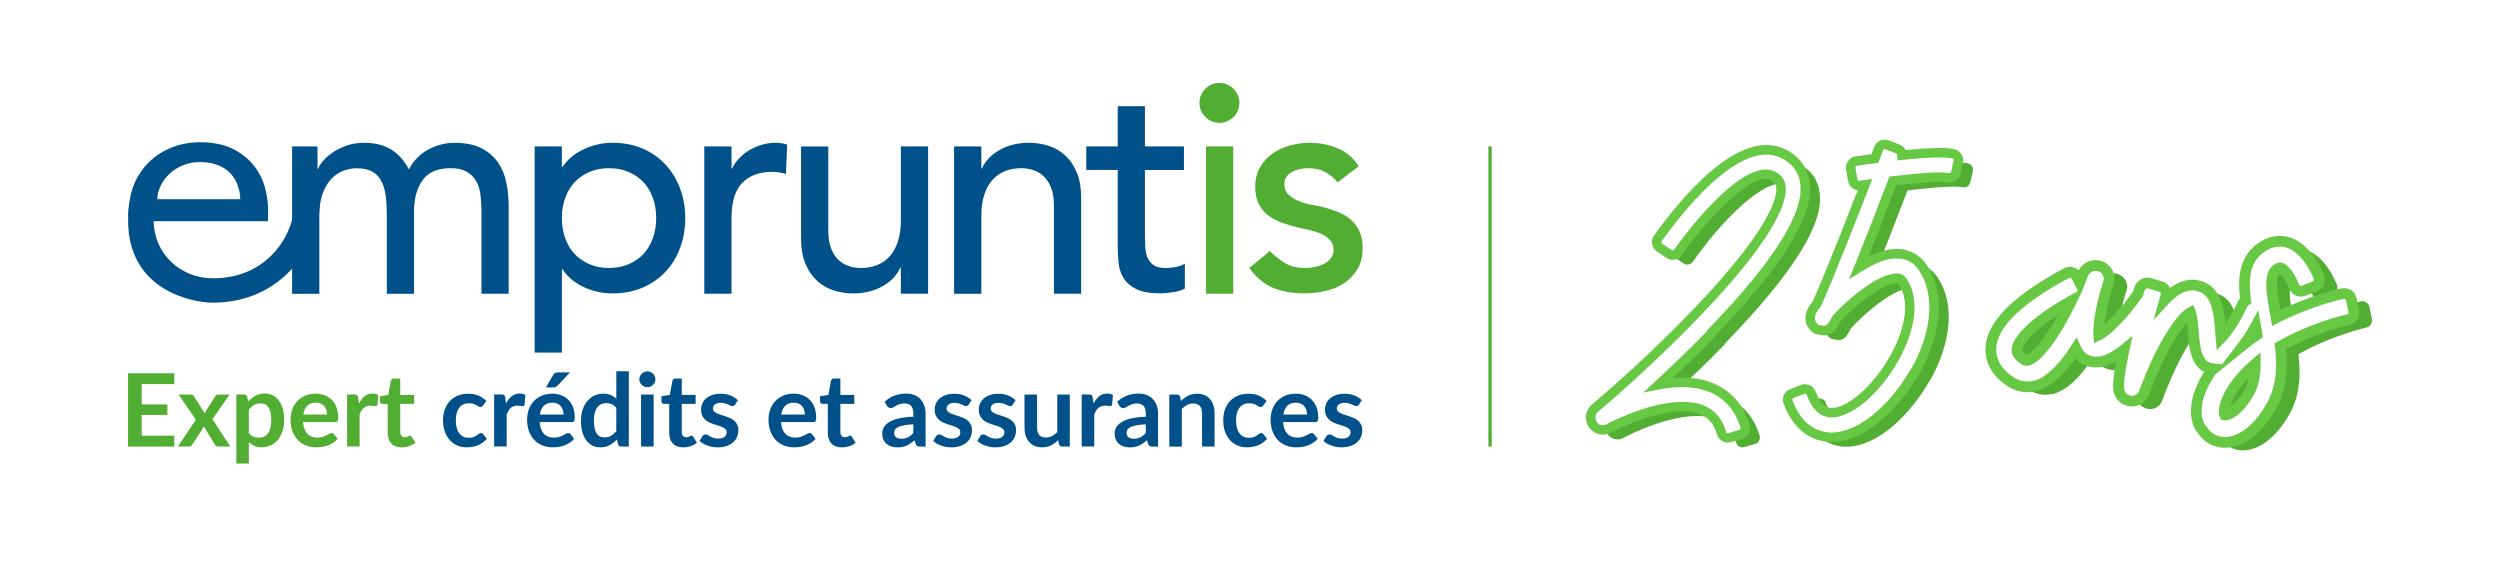<?xml version="1.0" encoding="UTF-8"?><svg id="Calque_1" xmlns="http://www.w3.org/2000/svg" xmlns:xlink="http://www.w3.org/1999/xlink" viewBox="0 0 749.3 169.59"><defs><filter id="outer-glow-5" filterUnits="userSpaceOnUse"><feOffset dx="0" dy="0"/><feGaussianBlur result="blur" stdDeviation="4"/><feFlood flood-color="#56cc1f" flood-opacity="1"/><feComposite in2="blur" operator="in"/><feComposite in="SourceGraphic"/></filter><filter id="outer-glow-6" filterUnits="userSpaceOnUse"><feOffset dx="0" dy="0"/><feGaussianBlur result="blur-2" stdDeviation="4"/><feFlood flood-color="#56cc1f" flood-opacity="1"/><feComposite in2="blur-2" operator="in"/><feComposite in="SourceGraphic"/></filter></defs><path d="m87.54,43.88h7.62v6.71h.18c.18-.61.65-1.36,1.41-2.27.75-.91,1.72-1.77,2.9-2.58,1.18-.82,2.57-1.51,4.17-2.08,1.6-.57,3.37-.86,5.31-.86,3.2,0,5.89.67,8.07,1.99,2.17,1.33,3.95,3.32,5.35,5.98,1.39-2.66,3.36-4.65,5.89-5.98,2.54-1.33,5.1-1.99,7.7-1.99,3.33,0,6.05.54,8.16,1.63,2.12,1.09,3.77,2.52,4.99,4.31,1.2,1.78,2.04,3.81,2.49,6.07.45,2.27.68,4.61.68,7.02v26.21h-8.16v-25.12c0-1.63-.11-3.21-.32-4.72-.22-1.51-.65-2.84-1.31-3.99-.67-1.15-1.6-2.07-2.81-2.76-1.21-.69-2.81-1.04-4.8-1.04-3.93,0-6.74,1.21-8.43,3.63-1.69,2.42-2.54,5.53-2.54,9.34v24.67h-8.16v-23.67c0-2.05-.1-3.93-.32-5.62-.21-1.69-.63-3.16-1.27-4.39-.63-1.24-1.54-2.21-2.72-2.9-1.18-.69-2.77-1.04-4.76-1.04-1.45,0-2.85.29-4.21.86-1.36.58-2.55,1.44-3.58,2.59-1.03,1.15-1.85,2.61-2.45,4.39-.6,1.79-.91,3.89-.91,6.3v23.49h-8.16v-44.16Z" style="fill:#00518a; stroke-width:0px;"/><path d="m160.24,43.88h8.16v6.16h.18c1.57-2.3,3.73-4.08,6.48-5.35,2.76-1.27,5.58-1.9,8.48-1.9,3.33,0,6.33.58,9.02,1.72,2.69,1.15,4.98,2.75,6.89,4.81,1.9,2.05,3.37,4.46,4.39,7.21,1.03,2.75,1.54,5.69,1.54,8.84s-.51,6.18-1.54,8.93c-1.03,2.75-2.49,5.14-4.39,7.16-1.9,2.03-4.2,3.61-6.89,4.76-2.69,1.15-5.7,1.72-9.02,1.72-3.08,0-5.98-.65-8.7-1.95-2.72-1.3-4.8-3.07-6.25-5.31h-.18v25h-8.16v-61.8Zm22.3,6.53c-2.17,0-4.14.38-5.89,1.13-1.75.76-3.24,1.79-4.44,3.08-1.21,1.3-2.15,2.87-2.81,4.71-.66,1.84-.99,3.85-.99,6.03s.33,4.18.99,6.03c.67,1.84,1.61,3.42,2.81,4.71,1.21,1.3,2.69,2.33,4.44,3.08,1.75.76,3.72,1.14,5.89,1.14s4.14-.38,5.89-1.14c1.76-.75,3.23-1.78,4.44-3.08,1.21-1.3,2.15-2.87,2.81-4.71.66-1.84,1-3.85,1-6.03s-.33-4.18-1-6.03c-.67-1.84-1.6-3.41-2.81-4.71-1.21-1.3-2.69-2.32-4.44-3.08-1.75-.75-3.72-1.13-5.89-1.13Z" style="fill:#00518a; stroke-width:0px;"/><path d="m211.09,43.88h8.16v6.62h.18c.54-1.15,1.27-2.19,2.18-3.12.9-.94,1.91-1.74,3.04-2.4,1.12-.67,2.34-1.19,3.67-1.59,1.32-.39,2.65-.59,3.99-.59s2.54.18,3.62.54l-.36,8.79c-.67-.18-1.33-.33-2-.45-.66-.12-1.33-.18-1.99-.18-3.99,0-7.04,1.12-9.16,3.35-2.11,2.24-3.17,5.71-3.17,10.42v22.77h-8.16v-44.16Z" style="fill:#00518a; stroke-width:0px;"/><path d="m278.17,88.04h-8.16v-7.81h-.18c-1.03,2.3-2.81,4.15-5.35,5.58-2.54,1.42-5.47,2.13-8.79,2.13-2.12,0-4.11-.31-5.98-.95-1.88-.63-3.52-1.62-4.94-2.94-1.42-1.33-2.55-3.04-3.4-5.12-.85-2.09-1.27-4.55-1.27-7.39v-27.65h8.16v25.38c0,1.99.27,3.7.81,5.12.55,1.42,1.27,2.57,2.18,3.44.91.88,1.95,1.51,3.13,1.9,1.18.4,2.4.59,3.67.59,1.69,0,3.27-.27,4.72-.82,1.45-.54,2.72-1.41,3.8-2.58,1.1-1.18,1.94-2.67,2.54-4.49.6-1.81.9-3.96.9-6.44v-22.12h8.16v44.16Z" style="fill:#00518a; stroke-width:0px;"/><path d="m285.96,43.88h8.16v6.62h.18c1.03-2.29,2.82-4.15,5.35-5.58,2.54-1.42,5.47-2.13,8.79-2.13,2.05,0,4.03.32,5.94.95,1.91.63,3.56,1.62,4.99,2.95,1.42,1.33,2.55,3.04,3.4,5.12.85,2.09,1.27,4.55,1.27,7.39v28.84h-8.16v-26.57c0-1.99-.27-3.7-.81-5.12-.54-1.42-1.27-2.56-2.18-3.44-.9-.88-1.95-1.51-3.13-1.91-1.17-.39-2.4-.59-3.67-.59-1.69,0-3.26.27-4.72.82-1.45.55-2.72,1.41-3.81,2.58-1.08,1.18-1.93,2.67-2.53,4.49-.61,1.81-.91,3.96-.91,6.44v23.31h-8.16v-44.16Z" style="fill:#00518a; stroke-width:0px;"/><path d="m354.85,50.95h-11.69v19.49c0,1.21.03,2.4.09,3.58.06,1.18.29,2.24.68,3.17.4.94,1,1.69,1.81,2.27.81.58,2.01.86,3.58.86.97,0,1.96-.09,2.99-.27,1.03-.18,1.96-.52,2.81-1v7.43c-.97.55-2.22.92-3.76,1.13-1.54.21-2.74.31-3.58.31-3.14,0-5.57-.44-7.3-1.31-1.72-.88-2.99-2.01-3.81-3.4-.81-1.39-1.29-2.95-1.44-4.67-.15-1.72-.23-3.46-.23-5.21v-22.39h-9.42v-7.07h9.42v-12.05h8.16v12.05h11.69v7.07Z" style="fill:#00518a; stroke-width:0px;"/><path d="m361.47,43.88h8.16v44.16h-8.16v-44.16Z" style="fill:#52ae32; stroke-width:0px;"/><path d="m400.9,54.67c-.96-1.21-2.16-2.22-3.58-3.03-1.42-.82-3.16-1.23-5.21-1.23-1.94,0-3.62.41-5.03,1.23-1.42.81-2.13,2.01-2.13,3.58,0,1.27.41,2.3,1.23,3.08.81.79,1.78,1.42,2.9,1.9,1.12.48,2.31.85,3.58,1.09,1.26.24,2.35.45,3.26.63,1.75.42,3.4.94,4.94,1.54,1.54.61,2.87,1.39,3.98,2.36,1.12.96,2,2.14,2.63,3.53.63,1.39.95,3.08.95,5.07,0,2.42-.51,4.49-1.54,6.21-1.03,1.72-2.36,3.13-3.99,4.22-1.63,1.09-3.49,1.88-5.57,2.36-2.09.49-4.19.72-6.3.72-3.57,0-6.69-.54-9.38-1.63-2.69-1.09-5.09-3.08-7.21-5.98l6.16-5.08c1.33,1.33,2.81,2.51,4.44,3.54,1.63,1.03,3.62,1.54,5.98,1.54,1.03,0,2.07-.1,3.13-.32,1.05-.21,1.99-.54,2.81-.99.82-.45,1.48-1.03,1.99-1.72.52-.7.77-1.49.77-2.4,0-1.21-.37-2.21-1.13-2.99-.76-.79-1.66-1.4-2.72-1.86-1.06-.46-2.18-.82-3.36-1.09-1.18-.27-2.22-.5-3.13-.68-1.75-.42-3.42-.91-4.99-1.45-1.57-.55-2.96-1.27-4.17-2.17-1.21-.91-2.18-2.06-2.9-3.44-.72-1.39-1.09-3.11-1.09-5.17,0-2.24.47-4.18,1.41-5.85.93-1.66,2.18-3.04,3.71-4.13,1.54-1.08,3.29-1.9,5.26-2.45,1.96-.54,3.94-.82,5.94-.82,2.9,0,5.68.54,8.34,1.63,2.66,1.09,4.77,2.9,6.35,5.44l-6.35,4.8Z" style="fill:#52ae32; stroke-width:0px;"/><path d="m359.51,30.84c0-1.63.58-3.04,1.76-4.22,1.18-1.18,2.58-1.77,4.22-1.77s3.03.59,4.21,1.77c1.18,1.18,1.77,2.59,1.77,4.22s-.59,3.03-1.77,4.21c-1.18,1.18-2.59,1.77-4.21,1.77s-3.04-.59-4.22-1.77c-1.18-1.18-1.76-2.58-1.76-4.21Z" style="fill:#52ae32; stroke-width:0px;"/><path d="m95.69,60.79h-7.44c.18,8.12-6.96,22.62-24.42,22.62-9.88,0-17.68-7.48-17.77-17.12h34.25l.05-2.64c.05-2.53-.27-5.03-.96-7.49-.69-2.46-1.83-4.69-3.43-6.67-1.6-1.98-3.66-3.6-6.17-4.86-2.51-1.26-5.62-1.92-9.3-2-3.1-.06-5.96.42-8.61,1.41-2.65,1-4.94,2.4-6.88,4.21-1.93,1.81-3.46,3.96-4.59,6.44-1.12,2.48-1.61,5.2-1.95,8.1-.1.89-.08,2.8-.07,3.34h0s0,.09,0,.14c0,0,0,.02,0,.02h0c.1,20.9,19.47,24.45,25.46,24.43,22.81-.07,32.52-20.29,31.81-29.93Zm-47.56-5.05c.64-1.34,1.52-2.55,2.65-3.63,1.13-1.08,2.5-1.95,4.13-2.61,1.61-.66,3.39-.97,5.31-.93,1.99.04,3.72.36,5.19.96,1.48.6,2.71,1.43,3.68,2.46.97,1.04,1.7,2.25,2.17,3.63.47,1.39.72,2.45.75,4.09h-24.88c.02-1.32.36-2.65,1-3.98Z" style="fill:#00518a; stroke-width:0px;"/><path d="m42.48,115.11v6.1h7.69v3.15h-7.69v6.22h9.76v3.27h-13.86v-21.98h13.86v3.25h-9.76Z" style="fill:#52ae32; stroke-width:0px;"/><path d="m69.03,133.84h-3.62c-.27,0-.49-.07-.66-.21-.17-.14-.31-.3-.42-.49l-3.3-5.43c-.05.17-.11.33-.18.49-.07.15-.14.29-.22.43l-2.92,4.51c-.11.17-.25.33-.41.48s-.36.22-.61.22h-3.36l5.35-8.04-5.14-7.55h3.62c.27,0,.48.04.61.11.13.08.25.2.35.37l3.27,5.2c.11-.34.27-.68.47-1.02l2.63-4.1c.22-.38.51-.56.87-.56h3.45l-5.12,7.39,5.34,8.21Z" style="fill:#52ae32; stroke-width:0px;"/><path d="m74.38,120.37c.64-.72,1.36-1.3,2.17-1.75s1.76-.67,2.86-.67c.85,0,1.63.18,2.33.53.7.35,1.31.87,1.82,1.54s.91,1.51,1.19,2.49.42,2.12.42,3.4c0,1.17-.16,2.25-.47,3.24-.31.99-.76,1.85-1.34,2.58-.58.73-1.29,1.3-2.11,1.71-.83.41-1.75.62-2.77.62-.87,0-1.62-.13-2.23-.4-.62-.27-1.17-.64-1.66-1.12v6.38h-3.75v-20.69h2.29c.49,0,.81.23.96.68l.3,1.44Zm.2,9.42c.43.52.89.88,1.39,1.09.5.21,1.05.32,1.63.32s1.08-.11,1.54-.32c.46-.21.84-.54,1.16-.97.32-.43.56-.99.74-1.65.17-.66.26-1.45.26-2.35s-.07-1.68-.22-2.32c-.15-.63-.36-1.15-.63-1.54-.27-.39-.6-.68-1-.87-.39-.18-.83-.28-1.33-.28-.78,0-1.44.17-1.99.5-.55.33-1.06.79-1.55,1.39v6.99Z" style="fill:#52ae32; stroke-width:0px;"/><path d="m90.83,126.51c.06.8.2,1.49.43,2.08.22.58.52,1.06.88,1.44.36.38.8.66,1.3.85.5.19,1.06.28,1.66.28s1.13-.07,1.57-.21c.44-.14.83-.3,1.15-.47.33-.17.62-.33.87-.47.25-.14.49-.21.72-.21.31,0,.55.12.7.35l1.08,1.37c-.42.49-.88.89-1.4,1.22-.52.33-1.06.59-1.62.79-.56.2-1.13.34-1.72.42-.58.08-1.15.12-1.7.12-1.08,0-2.09-.18-3.02-.54-.93-.36-1.74-.89-2.43-1.6s-1.23-1.58-1.63-2.62c-.4-1.04-.59-2.24-.59-3.61,0-1.06.17-2.06.52-3s.84-1.75,1.48-2.45c.64-.7,1.43-1.24,2.36-1.65.93-.41,1.97-.61,3.14-.61.98,0,1.89.16,2.72.47.83.32,1.54.77,2.14,1.38.6.6,1.07,1.34,1.41,2.22.34.88.51,1.88.51,3,0,.57-.06.95-.18,1.15-.12.2-.35.3-.7.3h-9.65Zm7.16-2.26c0-.49-.07-.95-.2-1.38s-.34-.81-.62-1.13c-.27-.32-.62-.58-1.04-.77-.42-.19-.91-.28-1.47-.28-1.08,0-1.94.31-2.56.93-.62.62-1.02,1.5-1.19,2.63h7.08Z" style="fill:#52ae32; stroke-width:0px;"/><path d="m107.56,120.95c.49-.93,1.06-1.66,1.73-2.2.67-.53,1.46-.8,2.37-.8.72,0,1.3.16,1.73.47l-.24,2.81c-.05.18-.12.31-.22.39s-.23.11-.39.11c-.15,0-.38-.03-.68-.08-.3-.05-.59-.08-.87-.08-.42,0-.79.06-1.11.18-.32.12-.62.3-.87.52-.26.23-.49.5-.68.83-.2.32-.38.69-.55,1.11v9.61h-3.75v-15.59h2.2c.39,0,.65.07.81.21s.25.38.3.74l.23,1.76Z" style="fill:#52ae32; stroke-width:0px;"/><path d="m120.41,134.08c-1.36,0-2.4-.38-3.12-1.15-.72-.76-1.09-1.82-1.09-3.17v-8.71h-1.6c-.2,0-.37-.07-.52-.2-.14-.13-.21-.33-.21-.59v-1.49l2.51-.41.79-4.26c.05-.2.15-.36.29-.47.14-.11.32-.17.55-.17h1.95v4.91h4.16v2.68h-4.16v8.45c0,.49.12.87.36,1.14.24.28.57.41.98.41.23,0,.43-.03.58-.08.16-.05.29-.11.41-.17s.22-.12.31-.17c.09-.06.18-.08.27-.08.11,0,.2.03.27.08.07.05.15.14.23.25l1.12,1.82c-.55.46-1.18.8-1.89,1.03-.71.23-1.44.35-2.2.35Z" style="fill:#52ae32; stroke-width:0px;"/><path d="m144.77,121.54c-.11.14-.22.25-.33.33-.11.08-.26.12-.46.12s-.38-.06-.56-.17c-.18-.12-.4-.25-.65-.39s-.55-.28-.9-.39c-.35-.12-.78-.17-1.3-.17-.66,0-1.24.12-1.73.36-.5.24-.91.58-1.24,1.03-.33.45-.57.99-.74,1.62-.16.63-.24,1.35-.24,2.15s.09,1.57.27,2.22.43,1.19.77,1.63.74.78,1.22,1c.48.23,1.01.34,1.61.34s1.08-.07,1.45-.22.68-.31.93-.49c.25-.18.47-.34.66-.49.19-.15.4-.22.63-.22.3,0,.53.12.68.35l1.08,1.37c-.42.49-.87.89-1.35,1.22-.49.33-.99.59-1.51.79s-1.06.34-1.61.42c-.55.08-1.1.12-1.65.12-.96,0-1.87-.18-2.72-.54-.85-.36-1.6-.88-2.23-1.57s-1.14-1.53-1.51-2.53-.55-2.14-.55-3.41c0-1.15.16-2.21.49-3.18.33-.98.81-1.83,1.45-2.54s1.43-1.27,2.37-1.68c.94-.41,2.03-.61,3.25-.61s2.19.19,3.06.56c.88.37,1.66.91,2.36,1.61l-.99,1.37Z" style="fill:#00518a; stroke-width:0px;"/><path d="m151.64,120.95c.49-.93,1.06-1.66,1.73-2.2.67-.53,1.46-.8,2.37-.8.72,0,1.3.16,1.73.47l-.24,2.81c-.05.18-.12.31-.22.39s-.23.11-.39.11c-.15,0-.38-.03-.68-.08-.3-.05-.59-.08-.87-.08-.42,0-.79.06-1.11.18-.32.12-.62.3-.87.52-.26.23-.49.5-.68.83-.2.32-.38.69-.55,1.11v9.61h-3.75v-15.59h2.2c.39,0,.65.07.81.21s.25.38.3.74l.23,1.76Z" style="fill:#00518a; stroke-width:0px;"/><path d="m161.73,126.51c.06.8.2,1.49.43,2.08.22.58.52,1.06.88,1.44.36.38.8.66,1.3.85.5.19,1.06.28,1.66.28s1.13-.07,1.57-.21c.44-.14.83-.3,1.15-.47.33-.17.62-.33.87-.47.25-.14.49-.21.72-.21.31,0,.55.12.7.35l1.08,1.37c-.42.49-.88.89-1.4,1.22-.52.33-1.06.59-1.62.79-.56.2-1.13.34-1.72.42-.58.08-1.15.12-1.7.12-1.08,0-2.09-.18-3.02-.54-.93-.36-1.74-.89-2.43-1.6s-1.23-1.58-1.63-2.62c-.4-1.04-.59-2.24-.59-3.61,0-1.06.17-2.06.52-3s.84-1.75,1.48-2.45c.64-.7,1.43-1.24,2.36-1.65.93-.41,1.97-.61,3.14-.61.98,0,1.89.16,2.72.47.83.32,1.54.77,2.14,1.38.6.6,1.07,1.34,1.41,2.22.34.88.51,1.88.51,3,0,.57-.06.95-.18,1.15-.12.2-.35.3-.7.3h-9.65Zm7.16-2.26c0-.49-.07-.95-.2-1.38s-.34-.81-.62-1.13c-.27-.32-.62-.58-1.04-.77-.42-.19-.91-.28-1.47-.28-1.08,0-1.94.31-2.56.93-.62.62-1.02,1.5-1.19,2.63h7.08Zm1.95-12.63l-3.75,3.97c-.19.2-.38.34-.55.42-.18.08-.41.11-.69.11h-2.25l2.16-3.69c.15-.26.33-.46.53-.6s.51-.21.91-.21h3.65Z" style="fill:#00518a; stroke-width:0px;"/><path d="m188.47,111.25v22.59h-2.29c-.5,0-.81-.23-.94-.68l-.32-1.5c-.63.72-1.35,1.3-2.17,1.75-.81.45-1.77.67-2.85.67-.85,0-1.63-.18-2.34-.53s-1.32-.87-1.83-1.54-.91-1.51-1.18-2.5c-.28-.99-.42-2.13-.42-3.4,0-1.16.16-2.23.47-3.22.31-.99.77-1.85,1.35-2.58.59-.73,1.29-1.3,2.11-1.71.82-.41,1.74-.62,2.77-.62.87,0,1.62.14,2.23.41.62.27,1.17.64,1.66,1.11v-8.22h3.75Zm-3.75,10.98c-.43-.52-.89-.88-1.39-1.09-.5-.21-1.04-.32-1.62-.32s-1.08.11-1.54.32c-.46.21-.85.53-1.17.96s-.57.98-.74,1.64-.26,1.45-.26,2.35.07,1.68.22,2.32c.15.63.36,1.15.63,1.55.27.4.61.69,1,.87.4.18.84.26,1.32.26.78,0,1.44-.16,1.99-.49.55-.33,1.06-.79,1.55-1.38v-6.99Z" style="fill:#00518a; stroke-width:0px;"/><path d="m196.43,113.7c0,.33-.07.63-.2.91-.13.28-.31.53-.52.74-.22.21-.47.38-.77.51-.29.13-.61.19-.94.19s-.63-.06-.92-.19c-.29-.13-.54-.3-.75-.51s-.38-.46-.51-.74-.19-.59-.19-.91.06-.65.19-.94.3-.55.51-.76.46-.38.75-.51c.29-.13.6-.19.92-.19s.65.06.94.19c.29.13.55.3.77.51.22.21.39.47.52.76.13.29.2.61.2.94Zm-.52,4.55v15.59h-3.77v-15.59h3.77Z" style="fill:#00518a; stroke-width:0px;"/><path d="m204.79,134.08c-1.36,0-2.4-.38-3.12-1.15-.72-.76-1.09-1.82-1.09-3.17v-8.71h-1.6c-.2,0-.37-.07-.52-.2-.14-.13-.21-.33-.21-.59v-1.49l2.51-.41.79-4.26c.05-.2.15-.36.29-.47.14-.11.32-.17.55-.17h1.95v4.91h4.16v2.68h-4.16v8.45c0,.49.12.87.36,1.14.24.28.57.41.98.41.23,0,.43-.03.58-.08.16-.05.29-.11.41-.17s.22-.12.31-.17c.09-.06.18-.08.27-.08.11,0,.2.03.27.08.07.05.15.14.23.25l1.12,1.82c-.55.46-1.18.8-1.89,1.03-.71.23-1.44.35-2.2.35Z" style="fill:#00518a; stroke-width:0px;"/><path d="m220.26,121.28c-.1.16-.21.28-.32.34s-.25.1-.43.1c-.18,0-.38-.05-.58-.15-.21-.1-.45-.22-.72-.34-.27-.13-.58-.24-.93-.34s-.76-.15-1.24-.15c-.74,0-1.32.16-1.74.47-.42.32-.63.72-.63,1.23,0,.33.11.62.33.84.22.23.51.43.87.6.36.17.77.33,1.22.46s.92.29,1.39.45c.47.16.93.35,1.39.55.46.21.86.47,1.22.79.36.32.65.7.87,1.15.22.45.33.98.33,1.61,0,.75-.13,1.44-.4,2.08-.27.63-.67,1.18-1.19,1.64-.53.46-1.18.82-1.95,1.08s-1.67.39-2.68.39c-.54,0-1.06-.05-1.57-.14s-1-.23-1.47-.4c-.47-.17-.91-.37-1.31-.61s-.75-.49-1.06-.76l.87-1.43c.11-.17.24-.3.39-.39.15-.09.34-.14.58-.14s.45.07.66.2c.21.13.45.27.72.42.27.15.6.29.97.43s.84.2,1.41.2c.45,0,.83-.05,1.15-.16s.58-.25.79-.42.36-.37.46-.6c.1-.23.14-.46.14-.71,0-.37-.11-.66-.33-.9-.22-.23-.51-.44-.87-.61-.36-.17-.77-.33-1.23-.46s-.93-.29-1.41-.45c-.48-.16-.95-.35-1.41-.57-.46-.22-.87-.49-1.23-.83-.36-.33-.65-.74-.87-1.23-.22-.49-.33-1.07-.33-1.76,0-.64.13-1.25.38-1.82s.63-1.08,1.12-1.51,1.1-.78,1.84-1.03c.73-.26,1.58-.39,2.55-.39,1.07,0,2.05.18,2.93.53.88.35,1.62.82,2.2,1.4l-.85,1.35Z" style="fill:#00518a; stroke-width:0px;"/><path d="m234.08,126.51c.06.8.2,1.49.42,2.08s.52,1.06.88,1.44c.37.38.8.66,1.3.85.5.19,1.05.28,1.66.28s1.13-.07,1.57-.21c.44-.14.83-.3,1.16-.47s.62-.33.87-.47c.25-.14.49-.21.72-.21.32,0,.55.12.7.35l1.08,1.37c-.42.49-.88.89-1.4,1.22-.52.33-1.06.59-1.62.79s-1.13.34-1.71.42c-.58.08-1.15.12-1.7.12-1.08,0-2.09-.18-3.02-.54-.93-.36-1.74-.89-2.43-1.6s-1.23-1.58-1.63-2.62c-.39-1.04-.59-2.24-.59-3.61,0-1.06.17-2.06.52-3s.84-1.75,1.48-2.45c.64-.7,1.43-1.24,2.36-1.65.92-.41,1.97-.61,3.14-.61.98,0,1.89.16,2.72.47.83.32,1.55.77,2.14,1.38.6.6,1.07,1.34,1.41,2.22s.51,1.88.51,3c0,.57-.06.95-.18,1.15s-.36.3-.7.3h-9.65Zm7.16-2.26c0-.49-.07-.95-.21-1.38-.13-.43-.34-.81-.61-1.13-.27-.32-.62-.58-1.04-.77s-.91-.28-1.47-.28c-1.08,0-1.94.31-2.56.93-.62.62-1.02,1.5-1.19,2.63h7.08Z" style="fill:#00518a; stroke-width:0px;"/><path d="m252.32,134.08c-1.36,0-2.4-.38-3.12-1.15-.72-.76-1.09-1.82-1.09-3.17v-8.71h-1.6c-.2,0-.37-.07-.52-.2-.14-.13-.21-.33-.21-.59v-1.49l2.51-.41.79-4.26c.05-.2.15-.36.29-.47.14-.11.32-.17.55-.17h1.95v4.91h4.17v2.68h-4.17v8.45c0,.49.12.87.36,1.14.24.28.57.41.98.41.23,0,.43-.03.59-.08.16-.05.29-.11.41-.17.12-.06.22-.12.31-.17.09-.06.18-.08.28-.08.11,0,.2.03.27.08.07.05.15.14.23.25l1.13,1.82c-.55.46-1.18.8-1.88,1.03-.71.23-1.45.35-2.21.35Z" style="fill:#00518a; stroke-width:0px;"/><path d="m265.15,120.42c1.79-1.64,3.95-2.46,6.48-2.46.91,0,1.73.15,2.45.45.72.3,1.33.71,1.82,1.25.5.53.87,1.17,1.13,1.91.26.74.39,1.55.39,2.43v9.85h-1.7c-.35,0-.63-.05-.82-.16-.19-.11-.34-.32-.46-.65l-.33-1.12c-.39.35-.78.67-1.16.93-.37.27-.76.49-1.17.68s-.84.32-1.3.42c-.46.1-.97.14-1.53.14-.66,0-1.27-.09-1.82-.27-.56-.18-1.04-.44-1.45-.8s-.72-.79-.94-1.32-.33-1.14-.33-1.84c0-.39.07-.79.2-1.18.13-.39.35-.76.64-1.12.3-.35.69-.69,1.16-1,.47-.31,1.06-.59,1.75-.82.7-.23,1.5-.42,2.43-.57.92-.15,1.97-.24,3.16-.27v-.91c0-1.04-.22-1.82-.67-2.32-.45-.5-1.09-.75-1.93-.75-.61,0-1.11.07-1.51.21-.4.14-.75.3-1.06.48-.3.18-.58.34-.83.48-.25.14-.53.21-.83.21-.26,0-.49-.07-.67-.21-.18-.14-.33-.3-.44-.48l-.67-1.2Zm8.6,6.76c-1.09.05-2,.14-2.74.28-.74.14-1.33.31-1.78.52-.45.21-.77.46-.96.75-.19.28-.29.59-.29.93,0,.66.2,1.13.59,1.41.39.28.9.43,1.53.43.77,0,1.44-.14,2-.42.56-.28,1.11-.7,1.65-1.27v-2.63Z" style="fill:#00518a; stroke-width:0px;"/><path d="m290.3,121.28c-.1.16-.21.28-.32.34-.11.07-.25.1-.43.1-.18,0-.38-.05-.59-.15-.21-.1-.45-.22-.72-.34-.28-.13-.59-.24-.93-.34-.35-.1-.76-.15-1.24-.15-.74,0-1.32.16-1.74.47s-.63.72-.63,1.23c0,.33.11.62.33.84.22.23.51.43.87.6.36.17.77.33,1.22.46s.92.29,1.39.45c.47.16.93.35,1.39.55s.86.47,1.22.79.65.7.87,1.15c.22.45.33.98.33,1.61,0,.75-.13,1.44-.4,2.08-.27.63-.67,1.18-1.19,1.64-.53.46-1.18.82-1.95,1.08s-1.67.39-2.68.39c-.54,0-1.06-.05-1.57-.14-.51-.1-1-.23-1.47-.4-.47-.17-.91-.37-1.31-.61-.4-.23-.75-.49-1.05-.76l.87-1.43c.11-.17.24-.3.39-.39.15-.09.34-.14.58-.14s.45.07.66.2c.21.13.45.27.72.42.27.15.59.29.96.43s.84.2,1.41.2c.45,0,.83-.05,1.15-.16s.58-.25.79-.42.36-.37.46-.6c.1-.23.14-.46.14-.71,0-.37-.11-.66-.33-.9s-.51-.44-.87-.61c-.36-.17-.77-.33-1.23-.46-.46-.14-.93-.29-1.41-.45s-.95-.35-1.41-.57c-.46-.22-.87-.49-1.23-.83-.36-.33-.65-.74-.87-1.23-.22-.49-.33-1.07-.33-1.76,0-.64.13-1.25.38-1.82.25-.58.62-1.08,1.12-1.51s1.1-.78,1.84-1.03,1.58-.39,2.55-.39c1.07,0,2.05.18,2.93.53.88.35,1.62.82,2.21,1.4l-.85,1.35Z" style="fill:#00518a; stroke-width:0px;"/><path d="m303.51,121.28c-.1.16-.21.28-.32.34-.11.07-.25.1-.43.1-.18,0-.38-.05-.59-.15-.21-.1-.45-.22-.72-.34-.28-.13-.59-.24-.93-.34-.35-.1-.76-.15-1.24-.15-.74,0-1.32.16-1.74.47s-.63.72-.63,1.23c0,.33.11.62.33.84.22.23.51.43.87.6.36.17.77.33,1.22.46s.92.29,1.39.45c.47.16.93.35,1.39.55s.86.47,1.22.79.65.7.87,1.15c.22.45.33.98.33,1.61,0,.75-.13,1.44-.4,2.08-.27.63-.67,1.18-1.19,1.64-.53.46-1.18.82-1.95,1.08s-1.67.39-2.68.39c-.54,0-1.06-.05-1.57-.14-.51-.1-1-.23-1.47-.4-.47-.17-.91-.37-1.31-.61-.4-.23-.75-.49-1.05-.76l.87-1.43c.11-.17.24-.3.39-.39.15-.09.34-.14.58-.14s.45.07.66.2c.21.13.45.27.72.42.27.15.59.29.96.43s.84.2,1.41.2c.45,0,.83-.05,1.15-.16s.58-.25.79-.42.36-.37.46-.6c.1-.23.14-.46.14-.71,0-.37-.11-.66-.33-.9s-.51-.44-.87-.61c-.36-.17-.77-.33-1.23-.46-.46-.14-.93-.29-1.41-.45s-.95-.35-1.41-.57c-.46-.22-.87-.49-1.23-.83-.36-.33-.65-.74-.87-1.23-.22-.49-.33-1.07-.33-1.76,0-.64.13-1.25.38-1.82.25-.58.62-1.08,1.12-1.51s1.1-.78,1.84-1.03,1.58-.39,2.55-.39c1.07,0,2.05.18,2.93.53.88.35,1.62.82,2.21,1.4l-.85,1.35Z" style="fill:#00518a; stroke-width:0px;"/><path d="m320.64,118.24v15.59h-2.29c-.5,0-.81-.23-.94-.68l-.26-1.25c-.64.65-1.34,1.17-2.11,1.57-.77.4-1.68.6-2.72.6-.85,0-1.6-.14-2.26-.43-.66-.29-1.2-.7-1.65-1.22-.45-.53-.78-1.15-1.01-1.88-.23-.72-.34-1.52-.34-2.39v-9.91h3.76v9.91c0,.95.22,1.69.66,2.21.44.52,1.1.78,1.98.78.65,0,1.26-.14,1.82-.43.57-.29,1.1-.69,1.61-1.19v-11.28h3.75Z" style="fill:#00518a; stroke-width:0px;"/><path d="m327.74,120.95c.49-.93,1.06-1.66,1.73-2.2.67-.53,1.46-.8,2.37-.8.72,0,1.3.16,1.73.47l-.24,2.81c-.05.18-.13.31-.22.39-.1.08-.23.11-.39.11-.15,0-.38-.03-.68-.08s-.59-.08-.87-.08c-.42,0-.79.06-1.11.18-.33.12-.62.3-.87.52-.26.23-.49.5-.68.83-.2.32-.38.69-.55,1.11v9.61h-3.75v-15.59h2.2c.38,0,.65.07.8.21.15.14.25.38.3.74l.23,1.76Z" style="fill:#00518a; stroke-width:0px;"/><path d="m334.82,120.42c1.79-1.64,3.95-2.46,6.48-2.46.91,0,1.73.15,2.45.45.72.3,1.33.71,1.82,1.25.5.53.87,1.17,1.13,1.91.26.74.39,1.55.39,2.43v9.85h-1.7c-.35,0-.63-.05-.82-.16-.19-.11-.34-.32-.46-.65l-.33-1.12c-.39.35-.78.67-1.16.93-.37.27-.76.49-1.17.68s-.84.32-1.3.42c-.46.1-.97.14-1.53.14-.66,0-1.27-.09-1.82-.27-.56-.18-1.04-.44-1.45-.8s-.72-.79-.94-1.32-.33-1.14-.33-1.84c0-.39.07-.79.2-1.18.13-.39.35-.76.64-1.12.3-.35.69-.69,1.16-1,.47-.31,1.06-.59,1.75-.82.7-.23,1.5-.42,2.43-.57.92-.15,1.97-.24,3.16-.27v-.91c0-1.04-.22-1.82-.67-2.32-.45-.5-1.09-.75-1.93-.75-.61,0-1.11.07-1.51.21-.4.14-.75.3-1.06.48-.3.18-.58.34-.83.48-.25.14-.53.21-.83.21-.26,0-.49-.07-.67-.21-.18-.14-.33-.3-.44-.48l-.67-1.2Zm8.6,6.76c-1.09.05-2,.14-2.74.28-.74.14-1.33.31-1.78.52-.45.21-.77.46-.96.75-.19.28-.29.59-.29.93,0,.66.2,1.13.59,1.41.39.28.9.43,1.53.43.77,0,1.44-.14,2-.42.56-.28,1.11-.7,1.65-1.27v-2.63Z" style="fill:#00518a; stroke-width:0px;"/><path d="m353.97,120.16c.32-.32.65-.61,1-.87.35-.27.72-.5,1.11-.68.39-.19.81-.33,1.25-.44.45-.11.93-.16,1.46-.16.85,0,1.61.14,2.26.43.66.29,1.21.7,1.65,1.22.44.52.78,1.14,1,1.87.23.72.34,1.52.34,2.39v9.92h-3.76v-9.92c0-.95-.22-1.69-.65-2.21-.43-.52-1.1-.78-1.99-.78-.65,0-1.26.15-1.82.44s-1.1.7-1.61,1.2v11.28h-3.75v-15.59h2.29c.49,0,.81.23.96.68l.26,1.23Z" style="fill:#00518a; stroke-width:0px;"/><path d="m378.62,121.54c-.11.14-.22.25-.33.33-.11.08-.26.12-.46.12s-.38-.06-.56-.17c-.18-.12-.4-.25-.65-.39s-.55-.28-.9-.39c-.35-.12-.78-.17-1.3-.17-.66,0-1.24.12-1.73.36-.5.24-.91.58-1.24,1.03s-.58.99-.74,1.62c-.16.63-.24,1.35-.24,2.15s.09,1.57.27,2.22.43,1.19.77,1.63c.33.44.74.78,1.21,1,.48.23,1.01.34,1.61.34s1.08-.07,1.45-.22.68-.31.93-.49c.25-.18.47-.34.66-.49s.4-.22.63-.22c.3,0,.53.12.68.35l1.08,1.37c-.42.49-.87.89-1.35,1.22-.49.33-.99.59-1.51.79-.52.2-1.06.34-1.61.42-.55.08-1.1.12-1.65.12-.96,0-1.87-.18-2.72-.54-.85-.36-1.6-.88-2.23-1.57s-1.14-1.53-1.51-2.53-.55-2.14-.55-3.41c0-1.15.16-2.21.49-3.18.33-.98.81-1.83,1.45-2.54s1.43-1.27,2.37-1.68c.94-.41,2.03-.61,3.25-.61s2.19.19,3.06.56c.88.37,1.67.91,2.37,1.61l-.99,1.37Z" style="fill:#00518a; stroke-width:0px;"/><path d="m384.57,126.51c.06.8.2,1.49.42,2.08s.52,1.06.88,1.44c.37.38.8.66,1.3.85.5.19,1.05.28,1.66.28s1.13-.07,1.57-.21c.44-.14.83-.3,1.16-.47.33-.17.62-.33.87-.47.25-.14.49-.21.72-.21.31,0,.55.12.7.35l1.08,1.37c-.42.49-.88.89-1.4,1.22-.52.33-1.06.59-1.62.79s-1.13.34-1.72.42c-.58.08-1.15.12-1.7.12-1.09,0-2.09-.18-3.02-.54-.93-.36-1.74-.89-2.43-1.6s-1.23-1.58-1.63-2.62c-.39-1.04-.59-2.24-.59-3.61,0-1.06.17-2.06.52-3s.84-1.75,1.48-2.45c.64-.7,1.43-1.24,2.36-1.65.93-.41,1.97-.61,3.14-.61.98,0,1.89.16,2.72.47.83.32,1.55.77,2.14,1.38.6.6,1.07,1.34,1.41,2.22.34.88.51,1.88.51,3,0,.57-.06.95-.18,1.15s-.35.3-.7.3h-9.65Zm7.16-2.26c0-.49-.07-.95-.21-1.38s-.34-.81-.62-1.13c-.27-.32-.62-.58-1.04-.77s-.91-.28-1.47-.28c-1.08,0-1.94.31-2.56.93-.62.62-1.02,1.5-1.19,2.63h7.08Z" style="fill:#00518a; stroke-width:0px;"/><path d="m407.27,121.28c-.1.16-.21.28-.32.34-.11.07-.25.1-.43.1-.18,0-.38-.05-.59-.15-.21-.1-.45-.22-.72-.34-.28-.13-.59-.24-.93-.34-.35-.1-.76-.15-1.24-.15-.74,0-1.32.16-1.74.47s-.63.72-.63,1.23c0,.33.11.62.33.84.22.23.51.43.87.6.36.17.77.33,1.22.46s.92.29,1.39.45c.47.16.93.35,1.39.55s.86.47,1.22.79.65.7.87,1.15c.22.45.33.98.33,1.61,0,.75-.13,1.44-.4,2.08-.27.63-.67,1.18-1.19,1.64-.53.46-1.18.82-1.95,1.08s-1.67.39-2.68.39c-.54,0-1.06-.05-1.57-.14-.51-.1-1-.23-1.47-.4-.47-.17-.91-.37-1.31-.61-.4-.23-.75-.49-1.05-.76l.87-1.43c.11-.17.24-.3.39-.39.15-.09.34-.14.58-.14s.45.07.66.2c.21.13.45.27.72.42.27.15.59.29.96.43s.84.2,1.41.2c.45,0,.83-.05,1.15-.16s.58-.25.79-.42.36-.37.46-.6c.1-.23.14-.46.14-.71,0-.37-.11-.66-.33-.9s-.51-.44-.87-.61c-.36-.17-.77-.33-1.23-.46-.46-.14-.93-.29-1.41-.45s-.95-.35-1.41-.57c-.46-.22-.87-.49-1.23-.83-.36-.33-.65-.74-.87-1.23-.22-.49-.33-1.07-.33-1.76,0-.64.13-1.25.38-1.82.25-.58.62-1.08,1.12-1.51s1.1-.78,1.84-1.03,1.58-.39,2.55-.39c1.07,0,2.05.18,2.93.53.88.35,1.62.82,2.21,1.4l-.85,1.35Z" style="fill:#00518a; stroke-width:0px;"/><path d="m527.39,130.6c.15.51.1,1.04-.16,1.51-.24.45-.66.79-1.17.94l-3.26.96c-.18.06-.37.07-.55.07-.87,0-1.62-.55-1.87-1.38-1.09-3.57-2.95-5.79-5.89-7.02-7.75-3.2-21.21,1.99-27.93,5.57l-.15.07c-1.63.83-3.68.27-4.66-1.32-1-1.59-.72-3.62.68-4.82,8.72-7.34,23.08-20.45,34.84-33.24,19.14-20.84,21.31-29.72,20.9-33.16-.2-1.52-.94-2.51-2.48-3.27-6.37-3.23-20.39,11.49-28.31,22.96-.61.87-1.82,1.11-2.69.52l-2.89-1.92c-.42-.3-.73-.75-.83-1.25-.1-.51.01-1.03.3-1.47.04-.07,5.31-7.75,12.32-14.87,10.19-10.29,18.71-13.82,25.38-10.55,3.83,1.97,6,5,6.45,9.02,1.13,9.36-8.1,24.03-28.25,44.83-.08.23-.23.42-.39.61-4.61,4.72-9.71,9.68-15.22,14.78,6.17-1.18,11.43-.9,15.71.85,5.03,2.09,8.46,5.99,10.15,11.6Z" style="fill:#52ae32; stroke-width:0px;"/><path d="m591.32,51.3l-.78,3.35c-.11.51-.44.96-.87,1.24-.44.27-.99.35-1.49.23-1.28-.31-5.19-.38-16.46.96-4.28,11.16-7.58,19.57-10.17,25.93,2.68-1.69,5.71-3.24,8.57-3.83,6.24-1.3,9.31,2.09,10.36,3.59,5.43,7.62,4.68,19.33-2.02,31.31-.11.18-.24.35-.39.49-2.82,4.89-6.5,9.44-10.37,12.82-4.85,4.24-9.82,6.5-14.36,6.5h-.86c-3.96-.34-9.16-2.45-12.19-10.58-.38-1,.13-2.13,1.13-2.51l3.27-1.25c.48-.18,1.03-.17,1.49.06.48.21.86.62,1.04,1.1,1.34,3.65,3.27,5.61,5.72,5.83,5.41.39,13.81-6.69,19.12-16.19,5.28-9.39,6.19-18.11,2.42-23.32-.32-.47-.73-.87-2.14-.73-5.38.56-14.01,8.09-17.56,12.12-1.21,2.38-1.94,3.17-3.18,3.48-.25.06-.54.07-.82.03l-1.55-.3c-.32-.06-.63-.21-.89-.42-1.18-.99-1.69-2.51-1.31-3.99.03-.23.18-1.21,1.85-3.27,3.06-6.57,10.54-25.66,14.44-35.71-.52.08-1,.15-1.44.23-1.06.17-2.06-.56-2.23-1.61l-.58-3.45c-.08-.52.04-1.07.37-1.49.31-.42.79-.7,1.32-.78.44-.06,1.52-.21,3-.42l2.55-.37c.2-.52.38-1.01.56-1.51l.55-1.45c.38-1,1.52-1.51,2.52-1.13l3.26,1.25c.79.3,1.27,1.06,1.27,1.85,7.81-.8,12.84-.93,15.33-.41.51.11.96.42,1.24.86.28.45.38.99.27,1.49Z" style="fill:#52ae32; stroke-width:0px;"/><g style="filter:url(#outer-glow-5);"><path d="m523.01,127.75c.15.51.1,1.04-.16,1.51-.24.45-.66.79-1.17.94l-3.26.96c-.18.06-.37.07-.55.07-.87,0-1.62-.55-1.87-1.38-1.09-3.57-2.95-5.79-5.89-7.02-7.75-3.2-21.21,1.99-27.93,5.57l-.15.07c-1.63.83-3.68.27-4.66-1.32-1-1.59-.72-3.62.68-4.82,8.72-7.34,23.08-20.45,34.84-33.24,19.14-20.84,21.31-29.72,20.9-33.16-.2-1.52-.94-2.51-2.48-3.27-6.37-3.23-20.39,11.49-28.31,22.96-.61.87-1.82,1.11-2.69.52l-2.89-1.92c-.42-.3-.73-.75-.83-1.25-.1-.51.01-1.03.3-1.47.04-.07,5.31-7.75,12.32-14.87,10.19-10.29,18.71-13.82,25.38-10.55,3.83,1.97,6,5,6.45,9.02,1.13,9.36-8.1,24.03-28.25,44.83-.08.23-.23.42-.39.61-4.61,4.72-9.71,9.68-15.22,14.78,6.17-1.18,11.43-.9,15.71.85,5.03,2.09,8.46,5.99,10.15,11.6Z" style="fill:#fff; stroke-width:0px;"/><path d="m517.88,132.66c-1.5,0-2.8-.96-3.24-2.39-.97-3.17-2.53-5.06-5.07-6.12-7.29-3.01-20.67,2.29-26.72,5.51l-.24.11c-2.23,1.13-5.09.33-6.45-1.87-1.38-2.19-.97-4.99.96-6.65,8.73-7.35,23.05-20.43,34.71-33.13,19.45-21.18,20.84-29.45,20.53-32.03-.11-.86-.44-1.54-1.7-2.16-4.8-2.45-17.82,9.9-26.51,22.49-1.05,1.52-3.14,1.92-4.66.89l-2.88-1.91c-.76-.53-1.28-1.32-1.44-2.17-.17-.86.01-1.75.5-2.51.02-.03,5.41-7.9,12.5-15.1,10.66-10.76,19.75-14.4,27.02-10.83,4.31,2.22,6.73,5.62,7.24,10.14,1.18,9.79-8.14,24.78-28.48,45.8-.13.26-.31.51-.54.76-3.74,3.83-7.76,7.78-12.01,11.79,4.55-.37,8.57.15,12,1.55,5.46,2.26,9.15,6.47,10.97,12.5.27.87.17,1.8-.27,2.6-.41.77-1.13,1.36-2,1.63l-3.27.96c-.29.09-.59.13-.95.13Zm-13.52-12.23c2.29,0,4.44.32,6.3,1.09,3.36,1.4,5.49,3.91,6.71,7.92.07.23.26.37.51.37h.15s3.26-.97,3.26-.97c.13-.04.25-.13.31-.25.08-.15.09-.28.05-.42h0c-1.56-5.18-4.7-8.78-9.33-10.7-4-1.63-9.02-1.89-14.9-.76l-4.89.94,3.65-3.38c5.44-5.03,10.54-9.99,15.17-14.73.06-.07.08-.11.08-.11l.1-.25.21-.24c19.55-20.18,28.92-34.87,27.86-43.66-.4-3.57-2.26-6.16-5.69-7.92-6.04-2.96-14.02.5-23.72,10.29-6.86,6.97-12.09,14.58-12.14,14.65-.08.12-.11.27-.09.41.03.13.12.27.25.36l2.86,1.9c.24.16.57.08.73-.15,5.5-7.97,21.63-27.72,30.13-23.42,1.95.97,2.99,2.35,3.25,4.36.54,4.51-2.72,14.11-21.26,34.31-11.76,12.8-26.18,25.97-34.97,33.37-.84.73-1.01,1.98-.39,2.97.6.96,1.83,1.32,2.81.81l.22-.1c5.31-2.83,14.88-6.67,22.76-6.67Z" style="fill:#67c943; stroke-width:0px;"/><path d="m586.95,48.46l-.78,3.35c-.11.51-.44.96-.87,1.24-.44.27-.99.35-1.49.23-1.28-.31-5.19-.38-16.46.96-4.28,11.16-7.58,19.57-10.17,25.93,2.68-1.69,5.71-3.24,8.57-3.83,6.24-1.3,9.31,2.09,10.36,3.59,5.43,7.62,4.68,19.33-2.02,31.31-.11.18-.24.35-.39.49-2.82,4.89-6.5,9.44-10.37,12.82-4.85,4.24-9.82,6.5-14.36,6.5h-.86c-3.96-.34-9.16-2.45-12.19-10.58-.38-1,.13-2.13,1.13-2.51l3.27-1.25c.48-.18,1.03-.17,1.49.06.48.21.86.62,1.04,1.1,1.34,3.65,3.27,5.61,5.72,5.83,5.41.39,13.81-6.69,19.12-16.19,5.28-9.39,6.19-18.11,2.42-23.32-.32-.47-.73-.87-2.14-.73-5.38.56-14.01,8.09-17.56,12.12-1.21,2.38-1.94,3.17-3.18,3.48-.25.06-.54.07-.82.03l-1.55-.3c-.32-.06-.63-.21-.89-.42-1.18-.99-1.69-2.51-1.31-3.99.03-.23.18-1.21,1.85-3.27,3.06-6.57,10.54-25.66,14.44-35.71-.52.08-1,.15-1.44.23-1.06.17-2.06-.56-2.23-1.61l-.58-3.45c-.08-.52.04-1.07.37-1.49.31-.42.79-.7,1.32-.78.44-.06,1.52-.21,3-.42l2.55-.37c.2-.52.38-1.01.56-1.51l.55-1.45c.38-1,1.52-1.51,2.52-1.13l3.26,1.25c.79.3,1.27,1.06,1.27,1.85,7.81-.8,12.84-.93,15.33-.41.51.11.96.42,1.24.86.28.45.38.99.27,1.49Z" style="fill:#fff; stroke-width:0px;"/><path d="m548.96,132.47h-.86c-4.42-.37-10.23-2.67-13.52-11.51-.32-.83-.29-1.74.08-2.56.37-.82,1.03-1.45,1.88-1.77l3.26-1.25c.86-.33,1.81-.29,2.63.1.78.34,1.43,1.03,1.75,1.87,1.14,3.1,2.66,4.75,4.52,4.92,4.79.33,12.78-6.59,17.75-15.47,5.01-8.89,5.94-17.04,2.51-21.79-.07-.1-.1-.13-.1-.13h0s-.19-.07-.74-.01c-4.47.47-12.54,7.05-16.51,11.51-1.19,2.32-2.17,3.59-4.03,4.05-.47.11-.93.12-1.38.05l-1.6-.3c-.54-.09-1.08-.35-1.53-.73-1.59-1.33-2.28-3.38-1.8-5.36.16-1,.84-2.26,2.02-3.75,2.83-6.12,9.34-22.62,13.5-33.31-1.44-.18-2.66-1.29-2.9-2.8l-.58-3.45c-.15-.92.08-1.87.64-2.59.52-.71,1.36-1.2,2.27-1.32.43-.06,1.51-.21,2.98-.42l1.71-.25.82-2.17c.66-1.74,2.62-2.62,4.36-1.96l3.26,1.26c.8.3,1.44.9,1.81,1.64,7.26-.71,12.04-.8,14.57-.27.89.2,1.66.74,2.14,1.48.5.79.65,1.7.46,2.57l-.78,3.37c-.19.86-.74,1.63-1.49,2.12-.8.49-1.73.63-2.61.41-.73-.18-3.67-.44-15.09.89-3.42,8.9-6.12,15.82-8.35,21.37,1.96-.97,3.77-1.64,5.43-1.98,7.04-1.46,10.61,2.43,11.82,4.18,5.75,8.07,5.02,20.35-1.94,32.82-.17.28-.33.49-.5.67-2.88,4.96-6.63,9.58-10.57,13.02-5.12,4.48-10.41,6.85-15.3,6.85Zm-7.98-14.47c-.06,0-.11.01-.17.03l-3.27,1.25c-.18.07-.26.2-.29.28-.03.07-.08.22-.01.39,2.23,5.99,5.92,9.24,10.98,9.67h.74c4.19,0,8.83-2.13,13.42-6.15,3.75-3.28,7.33-7.7,10.08-12.46l.28-.35s.07-.07.13-.18c6.39-11.43,7.17-22.57,2.07-29.74-1.11-1.6-3.72-4.11-8.91-3.02-2.3.47-5.02,1.7-8.1,3.64l-3.76,2.37,1.68-4.11c2.54-6.23,5.77-14.46,10.16-25.9l.31-.8.85-.1c9.39-1.12,14.94-1.42,16.96-.93.14.03.3.01.42-.06.1-.06.2-.2.23-.34l.77-3.36c.03-.14,0-.29-.09-.42-.07-.1-.2-.19-.34-.23-2.33-.49-7.34-.34-14.88.44l-1.57.16v-1.58c0-.19-.11-.42-.34-.51l-3.27-1.26c-.26-.1-.58.04-.68.3l-1.41,3.74-3.38.49c-1.49.21-2.58.37-3.02.42-.15.02-.28.09-.36.21-.1.13-.13.28-.11.42l.58,3.45c.05.28.32.49.6.44l3.89-.62-.9,2.32c-4.11,10.59-11.46,29.32-14.48,35.79l-.18.29c-1.43,1.77-1.54,2.54-1.54,2.55l-.03.18c-.24.95.07,1.9.84,2.54.07.06.15.1.22.11l1.57.3s.15,0,.24-.02c.57-.14,1.05-.41,2.23-2.74l.2-.3c3.38-3.83,12.34-11.95,18.48-12.59,1.66-.17,2.69.23,3.46,1.33,4.09,5.66,3.21,14.95-2.35,24.84-5.64,10.08-14.42,17.33-20.47,16.91-3.08-.28-5.41-2.56-6.95-6.76-.04-.11-.16-.23-.28-.29-.08-.04-.17-.06-.24-.06Z" style="fill:#67c943; stroke-width:0px;"/></g><line x1="446.6" y1="43.88" x2="446.6" y2="133.84" style="fill:none; stroke:#52ae32; stroke-miterlimit:10;"/><path d="m710.18,92.05c-.24-1.19-1.36-1.95-2.55-1.74-.09.02-9.67,1.97-19.98,7.29l-.08-.47c-1.18-6.34-2.3-12.34.33-14.17.71-.46.97-.39,1.1-.35,1.4.45,3.28,3.52,4,5.53.21.56.63,1.02,1.17,1.27s1.16.27,1.71.04l3.3-1.27c.56-.23,1.02-.66,1.23-1.22.25-.54.23-1.19-.06-1.86-2.31-5.4-5.53-8.98-9.05-10.07-1.51-.5-4.57-.99-8.06,1.43-5.29,3.6-5.57,9.68-4.74,15.94-.38.21-.7.56-.88.98-1.99,4.45-4.61,8.37-6.5,10.28-.06-.64-.11-1.37-.16-2.2-.34-4.95-.84-12.43-7.12-13.56-3.17-.58-6.35.86-9.63,4.42.13-.47.25-.92.37-1.32.33-1.16-.33-2.38-1.49-2.73l-3.39-1.01c-.56-.18-1.15-.12-1.67.16l-.28.15c-.55.3-.94.81-1.1,1.42-.03.09-.1.36-.23.8l-.16.58c-5.02,7.14-9.87,11.46-11.81,12.39-.16-2.12.36-7.81,2.86-15.48.75-2.13-.34-4.39-2.45-5.12-2.07-.73-4.32.28-5.13,2.3-.32.85-.67,1.72-1.02,2.59l-.88-1.82c-.27-.55-.77-.98-1.38-1.17-.6-.17-1.26-.07-1.77.24l-.37.19c-1.38.74-5.57,3-9.91,6.07-7.69,5.42-11.82,10.71-12.25,15.72-.32,3.95,1.53,7.46,5.31,10.11,2.12,1.62,4.59,2.23,7.16,1.78l.88-.15.28-.06c3.83-1.2,7.79-4.94,11.8-11.11.85,1.91,2.02,2.8,2.76,3.17,3.18,1.81,7.1.86,11.68-2.85-1.22,5.56-1.75,9.49-1.62,11.65.08,1.78,1.44,3.34,3.13,3.68.68.19,1.24.09,1.54.04,1.44-.25,2.64-1.28,3-2.54,6.08-16.33,11.82-22.87,13.84-23.96.48,1.29.77,4.62.86,5.82l.04.41c.32,4.29.77,10.12,5.82,10.63-4.71,6.59-6.14,12.91-3.89,17.39.15.3.35.55.65.76,1.37,2.38,3.73,3.8,6.59,3.95.73.02,1.36-.09,1.91-.18,4.39-.76,8.72-4.47,12.16-10.43,3.58-6.15,3.47-12.84,2.83-18.22,10.09-5.71,20.18-7.94,20.22-7.95.58-.1,1.12-.45,1.46-.93.33-.49.45-1.11.34-1.69l-.7-3.48Zm-96.99,18.25c-.29.1-.6.15-1.21-.26-2.19-1.54-2.08-2.65-2.04-3.02.09-1,.96-3.87,7.2-8.65,3.01-2.3,6.43-4.41,9.1-5.88-4.21,8.76-9.47,16.72-13.05,17.81Zm59.04,16.4c-.36-.67-.48-3.8,3.35-9.13,1.58-2.17,3.53-4.23,5.8-6.18.01,3.62-.67,6.5-2.08,8.9-3.13,5.36-6.15,6.5-7.07,6.41Zm9.19-26.57l.43,2.5c-1.36.91-2.64,1.85-3.83,2.81,1.08-1.42,2.23-3.15,3.4-5.31Z" style="fill:#52ae32; stroke-width:0px;"/><g style="filter:url(#outer-glow-6);"><path d="m704.76,89.72c-.24-1.19-1.36-1.95-2.55-1.74-.09.02-9.67,1.97-19.98,7.29l-.08-.47c-1.18-6.34-2.3-12.34.33-14.17.71-.46.97-.39,1.1-.35,1.4.45,3.28,3.52,4,5.53.21.56.63,1.02,1.17,1.27s1.16.27,1.71.04l3.3-1.27c.56-.23,1.02-.66,1.23-1.22.25-.54.23-1.19-.06-1.86-2.31-5.4-5.53-8.98-9.05-10.07-1.51-.5-4.57-.99-8.06,1.43-5.29,3.6-5.57,9.68-4.74,15.94-.38.21-.7.56-.88.98-1.99,4.45-4.61,8.37-6.5,10.28-.06-.64-.11-1.37-.16-2.2-.34-4.95-.84-12.43-7.12-13.56-3.17-.58-6.35.86-9.63,4.42.13-.47.25-.92.37-1.32.33-1.16-.33-2.38-1.49-2.73l-3.39-1.01c-.56-.18-1.15-.12-1.67.16l-.28.15c-.55.3-.94.81-1.1,1.42-.03.09-.1.36-.23.8l-.16.58c-5.02,7.14-9.87,11.46-11.81,12.39-.16-2.12.36-7.81,2.86-15.48.75-2.13-.34-4.39-2.45-5.12-2.07-.73-4.32.28-5.13,2.3-.32.85-.67,1.72-1.02,2.59l-.88-1.82c-.27-.55-.77-.98-1.38-1.17-.6-.17-1.26-.07-1.77.24l-.37.19c-1.38.74-5.57,3-9.91,6.07-7.69,5.42-11.82,10.71-12.25,15.72-.32,3.95,1.53,7.46,5.31,10.11,2.12,1.62,4.59,2.23,7.16,1.78l.88-.15.28-.06c3.83-1.2,7.79-4.94,11.8-11.11.85,1.91,2.02,2.8,2.76,3.17,3.18,1.81,7.1.86,11.68-2.85-1.22,5.56-1.75,9.49-1.62,11.65.08,1.78,1.44,3.34,3.13,3.68.68.19,1.24.09,1.54.04,1.44-.25,2.64-1.28,3-2.54,6.08-16.33,11.82-22.87,13.84-23.96.48,1.29.77,4.62.86,5.82l.04.41c.32,4.29.77,10.12,5.82,10.63-4.71,6.59-6.14,12.91-3.89,17.39.15.3.35.55.65.76,1.37,2.38,3.73,3.8,6.59,3.95.73.02,1.36-.09,1.91-.18,4.39-.76,8.72-4.47,12.16-10.43,3.58-6.15,3.47-12.84,2.83-18.22,10.09-5.71,20.18-7.94,20.22-7.95.58-.1,1.12-.45,1.46-.93.33-.49.45-1.11.34-1.69l-.7-3.48Zm-96.99,18.25c-.29.1-.6.15-1.21-.26-2.19-1.54-2.08-2.65-2.04-3.02.09-1,.96-3.87,7.2-8.65,3.01-2.3,6.43-4.41,9.1-5.88-4.21,8.76-9.47,16.72-13.05,17.81Zm59.04,16.4c-.36-.67-.48-3.8,3.35-9.13,1.58-2.17,3.53-4.23,5.8-6.18.01,3.62-.67,6.5-2.08,8.9-3.13,5.36-6.15,6.5-7.07,6.41Zm9.19-26.57l.43,2.5c-1.36.91-2.64,1.85-3.83,2.81,1.08-1.42,2.23-3.15,3.4-5.31Z" style="fill:#fff; stroke-width:0px;"/><path d="m668.73,134.01c-.59.1-1.33.23-2.22.21-3.32-.18-6.12-1.81-7.78-4.49-.35-.31-.64-.68-.86-1.12-2.29-4.57-1.28-10.74,2.76-17.17-4.14-2-4.57-7.78-4.85-11.46l-.04-.38c-.1-1.22-.2-2.18-.29-2.92-2.46,2.77-6.73,9.18-11.3,21.48-.51,1.77-2.18,3.21-4.24,3.57-.37.06-1.22.21-2.25-.08-2.33-.46-4.18-2.64-4.3-5.15-.11-1.75.18-4.49.86-8.14-3.77,2.12-7.16,2.35-10.11.66-.47-.23-1.24-.73-2.02-1.63-3.76,5.28-7.55,8.55-11.27,9.71l-1.36.27c-3.03.52-5.94-.2-8.42-2.09-4.17-2.92-6.3-7.03-5.93-11.51.47-5.51,4.82-11.19,12.93-16.9,4.45-3.14,8.68-5.42,10.08-6.17l.39-.2c.8-.5,1.94-.66,2.96-.36.59.18,1.12.49,1.56.9,1.3-2.52,4.24-3.71,6.95-2.76,1.42.49,2.56,1.5,3.21,2.84.65,1.35.73,2.88.23,4.32-1.63,4.99-2.37,9.02-2.65,11.72,2.12-1.85,5.22-5.09,8.6-9.85l.25-.86c.03-.11.06-.2.08-.26.27-1.02.93-1.86,1.86-2.38l.32-.17c.87-.47,1.9-.58,2.89-.27l3.37,1.01c1.03.31,1.84,1.03,2.3,1.92,2.74-2.05,5.51-2.83,8.28-2.32,6.63,1.19,7.85,8.02,8.29,13.12,1.23-1.81,2.56-4.12,3.72-6.7.16-.36.38-.7.64-.99-.66-5.72-.44-12.53,5.54-16.6,4.05-2.8,7.68-2.22,9.47-1.62,3.96,1.22,7.53,5.12,10.02,10.97.47,1.07.49,2.19.05,3.16-.33.87-1.1,1.65-2.09,2.05l-3.33,1.28c-.91.37-1.99.35-2.94-.08-.92-.42-1.66-1.21-2.02-2.17-.67-1.88-1.99-3.78-2.72-4.39-1.54,1.08-.77,6.22.08,10.89,9.77-4.71,18.42-6.47,18.51-6.48,2.06-.36,3.99.97,4.4,3.01l.7,3.48c.2,1-.01,2.06-.58,2.91-.61.86-1.52,1.44-2.52,1.62-.04,0-9.2,2.03-18.78,7.25.5,4.94.53,11.81-3.15,18.15-3.69,6.38-8.4,10.37-13.28,11.21Zm-4.69-21.9c-3.98,5.84-5.18,11.29-3.29,15.06.05.09.08.13.14.17l.29.2.18.31c1.09,1.91,2.97,3.02,5.28,3.15.53.01,1.04-.08,1.55-.16,3.92-.68,7.84-4.11,11.04-9.65,3.44-5.91,3.21-12.31,2.62-17.23l-.13-1.06.93-.53c10.34-5.85,20.65-8.12,20.74-8.13.15-.03.32-.13.41-.27.07-.11.11-.29.07-.45l-.7-3.48c-.07-.33-.36-.53-.69-.47-.06.01-9.49,1.96-19.52,7.14l-1.95,1.01-.46-2.63c-1.33-7.17-2.48-13.35.99-15.77.98-.63,1.73-.8,2.48-.57,2.33.75,4.41,4.72,5.06,6.53.05.14.17.28.32.34.15.07.31.08.43.02l3.34-1.28c.13-.05.26-.17.3-.29.11-.26.02-.51-.04-.64-2.1-4.9-5.03-8.24-8.05-9.18-1.26-.42-3.76-.8-6.67,1.21-3.84,2.61-5.05,6.92-4.06,14.4l.14,1.09-.96.53c-.08.04-.14.12-.19.22-1.91,4.27-4.59,8.49-6.82,10.75l-2.41,2.45-.33-3.42c-.06-.65-.11-1.41-.16-2.27-.4-5.88-1.15-11.23-5.8-12.07-2.61-.48-5.29.8-8.16,3.92l-4.46,4.84,1.79-6.58c.11-.4.21-.78.32-1.14.08-.29-.1-.63-.41-.73l-3.39-1.01c-.17-.05-.31-.04-.43.03l-.31.16c-.07.04-.22.16-.28.39l-.47,1.68-.16.23c-4.83,6.88-9.91,11.7-12.42,12.92l-2.13,1.03-.17-2.36c-.16-2.15.28-7.95,2.94-16.1.23-.66.2-1.32-.08-1.89-.27-.56-.76-.99-1.37-1.2-1.26-.44-2.62.16-3.11,1.38-.3.79-.64,1.63-.98,2.48l-.5,1.24.12-.07-.98,2.19-.04-.07-1.15,2.39c-1.89,3.95-8.5,16.94-14.01,18.65-.87.29-1.71.15-2.61-.46-1.99-1.4-2.88-2.86-2.74-4.48.16-1.86,1.64-5.06,7.82-9.8,2.69-2.05,6.08-4.24,9.31-6.01l2.75-1.5-1.84-3.69c-.08-.15-.22-.28-.4-.33-.13-.04-.33-.01-.46.07l-.47.25c-1.33.72-5.43,2.92-9.73,5.95-7.3,5.14-11.19,10.03-11.57,14.54-.27,3.35,1.33,6.34,4.63,8.65,1.82,1.39,3.81,1.89,5.97,1.51l1.07-.2c3.33-1.05,7.01-4.56,10.81-10.42l1.62-2.49,1.21,2.71c.71,1.6,1.65,2.2,2.01,2.39,2.62,1.49,5.94.58,9.95-2.66l3.57-2.88-.98,4.48c-1.47,6.69-1.67,9.79-1.59,11.2.05,1.05.85,2,1.84,2.2.45.12.73.07.95.03.82-.14,1.53-.72,1.73-1.4,6.27-16.85,12.14-23.59,14.63-24.93l1.63-.88.65,1.73c.39,1.05.72,3.15.96,6.25l.04.39c.38,5,.94,8.84,4.38,9.19l2.58.26,5.37-7.04c1.16-1.52,2.26-3.23,3.26-5.1l2.21-4.1,1.4,8.11-.87.58c-1.38.93-2.59,1.82-3.71,2.73l-9.56,7.76Zm-56.75-5.68s-.04,0-.06.01l.53,1.52-.47-1.53h0Zm9.53-12.02c-1.47.96-2.88,1.94-4.13,2.89-6.17,4.73-6.55,7.24-6.57,7.51-.04.42.66,1.07,1.34,1.55,1.88-.73,5.37-4.68,9.37-11.96Zm66.8-12.59h0Zm-16.17,44.11c-.3.05-.57.06-.8.04l-.86-.08-.41-.76c-.69-1.28-.73-5,3.46-10.83,1.64-2.24,3.67-4.41,6.06-6.46l2.65-2.27v3.49c.02,3.89-.73,7.07-2.29,9.72-2.98,5.11-6.02,6.85-7.8,7.16Zm6.52-12.76c-.93.99-1.77,2-2.52,3.02-1.88,2.61-2.66,4.53-2.99,5.78,1.06-.77,2.5-2.23,4.02-4.82.69-1.17,1.18-2.49,1.49-3.98Z" style="fill:#67c943; stroke-width:0px;"/></g></svg>